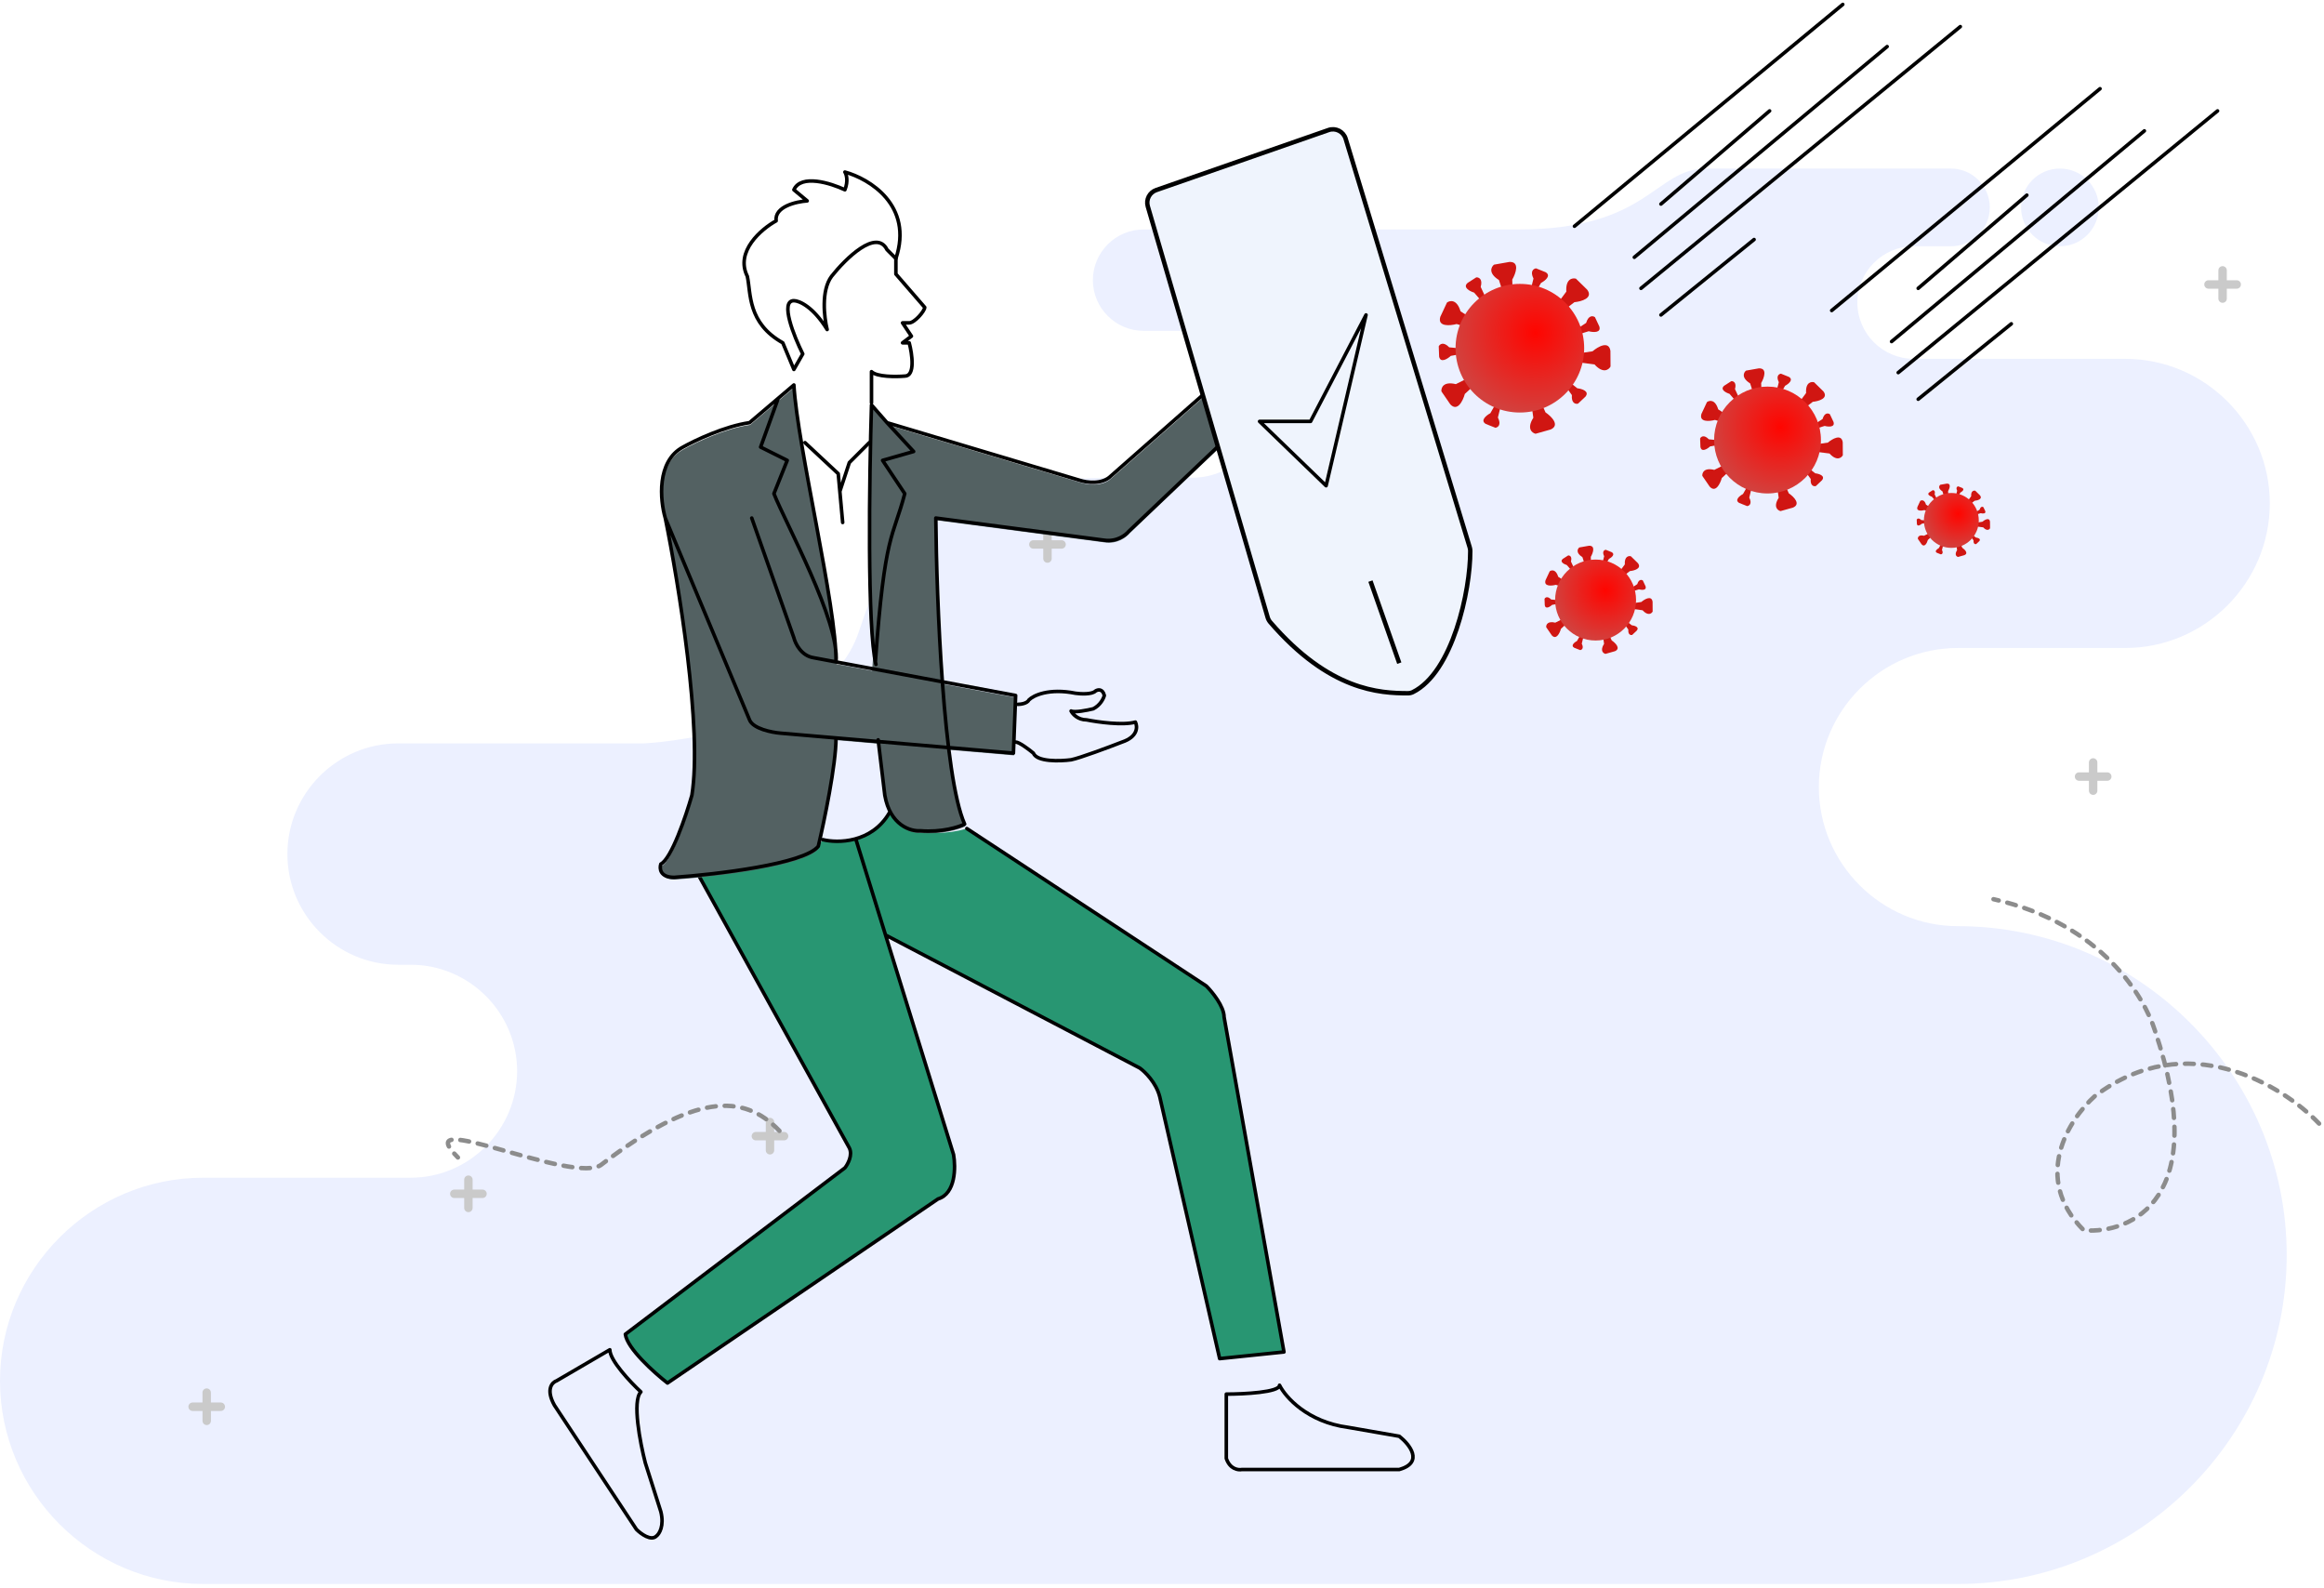 <svg width="524" height="358" viewBox="0 0 524 358" fill="none" xmlns="http://www.w3.org/2000/svg">
<path d="M197.48 138.339H210.48" stroke="black" stroke-linecap="round" stroke-linejoin="round"/>
<path d="M466.969 96.713C466.969 104.171 473.961 106.812 477.457 107.201C469.067 108.133 466.969 114.581 466.969 117.688C466.969 111.163 459.977 107.978 456.481 107.201C464.872 106.268 466.969 99.82 466.969 96.713Z" fill="#3A3737"/>
<path d="M466.734 286.713C466.734 293.293 472.904 295.624 475.988 295.967C468.585 296.789 466.734 302.479 466.734 305.221C466.734 299.463 460.565 296.652 457.48 295.967C464.884 295.144 466.734 289.455 466.734 286.713Z" fill="#3A3737"/>
<path fill-rule="evenodd" clip-rule="evenodd" d="M92.584 265.504H46.975H45.79C20.609 265.504 0 286.114 0 311.297C0 336.48 20.6 357.09 45.79 357.09H179.462H202.482H441.445C482.222 357.09 515.59 323.72 515.59 282.941C515.59 242.162 482.222 208.792 441.445 208.792C424.199 208.792 410.1 194.683 410.1 177.436C410.1 160.189 424.208 146.081 441.454 146.081H479.188C497.116 146.081 511.778 131.41 511.778 113.489C511.778 95.559 497.108 80.897 479.188 80.897H431.478C424.502 80.897 418.788 75.183 418.788 68.206C418.788 61.229 424.502 55.515 431.478 55.515H439.889C444.704 55.515 448.646 51.573 448.646 46.758C448.646 41.942 444.704 38 439.889 38H408.371C408.371 38 396.329 38 384.702 38C373.075 38 371.787 51.728 342.43 51.728C297.046 51.728 303.227 51.728 257.843 51.728C251.558 51.728 246.414 56.872 246.414 63.157C246.414 69.442 251.558 74.586 257.843 74.586H268.813C277.924 74.586 285.367 82.038 285.367 91.141C285.367 100.245 277.915 107.697 268.813 107.697H252.301C207.704 107.697 201.402 119.35 193.596 142.536C185.781 165.722 145.221 167.59 145.221 167.59H89.748C76.021 167.59 64.8 178.82 64.8 192.539C64.8 206.268 76.029 217.489 89.748 217.489H92.601C105.801 217.489 116.598 228.287 116.598 241.488C116.581 254.706 105.775 265.504 92.584 265.504ZM464.457 55.515C459.616 55.515 455.7 51.59 455.7 46.758C455.7 41.916 459.625 38 464.457 38C469.289 38 473.214 41.925 473.214 46.758C473.214 51.599 469.289 55.515 464.457 55.515Z" fill="#ECF0FF"/>
<path fill-rule="evenodd" clip-rule="evenodd" d="M106.563 265.951C106.563 265.424 106.139 265 105.612 265C105.084 265 104.661 265.424 104.661 265.951V268.181H102.43C101.903 268.181 101.479 268.605 101.479 269.132C101.479 269.651 101.903 270.083 102.43 270.083H104.661V272.314C104.661 272.832 105.084 273.265 105.612 273.265C106.13 273.265 106.563 272.841 106.563 272.314V270.083H108.793C109.311 270.083 109.744 269.66 109.744 269.132C109.744 268.605 109.32 268.181 108.793 268.181H106.563V265.951Z" fill="#CACACA"/>
<path fill-rule="evenodd" clip-rule="evenodd" d="M502.087 60.951C502.087 60.432 501.663 60 501.136 60C500.609 60 500.185 60.424 500.185 60.951V63.181H497.955C497.427 63.181 497.004 63.605 497.004 64.132C497.004 64.651 497.427 65.083 497.955 65.083H500.185V67.314C500.185 67.832 500.609 68.265 501.136 68.265C501.663 68.265 502.087 67.841 502.087 67.314V65.083H504.317C504.836 65.083 505.268 64.66 505.268 64.132C505.268 63.605 504.845 63.181 504.317 63.181H502.087V60.951Z" fill="#CACACA"/>
<path fill-rule="evenodd" clip-rule="evenodd" d="M47.554 313.951C47.554 313.424 47.13 313 46.603 313C46.076 313 45.652 313.424 45.652 313.951V316.181H43.43C42.903 316.181 42.48 316.605 42.48 317.132C42.48 317.66 42.903 318.083 43.43 318.083H45.661V320.314C45.661 320.832 46.084 321.265 46.612 321.265C47.139 321.265 47.562 320.841 47.562 320.314V318.083H49.784C50.312 318.083 50.735 317.66 50.735 317.132C50.735 316.605 50.312 316.181 49.784 316.181H47.554V313.951Z" fill="#CACACA"/>
<path fill-rule="evenodd" clip-rule="evenodd" d="M237.13 119.557C237.13 119.03 236.706 118.606 236.179 118.606C235.652 118.606 235.228 119.03 235.228 119.557V121.788H232.998C232.471 121.788 232.047 122.211 232.047 122.739C232.047 123.257 232.471 123.69 232.998 123.69H235.228V125.92C235.228 126.439 235.652 126.871 236.179 126.871C236.706 126.871 237.13 126.448 237.13 125.92V123.69H239.36C239.888 123.69 240.311 123.266 240.311 122.739C240.311 122.211 239.888 121.788 239.36 121.788H237.13V119.557Z" fill="#CACACA"/>
<path fill-rule="evenodd" clip-rule="evenodd" d="M240.986 224.483C240.986 223.964 240.562 223.532 240.035 223.532C239.507 223.532 239.084 223.955 239.084 224.483V226.713H236.853C236.326 226.713 235.903 227.137 235.903 227.664C235.903 228.191 236.326 228.615 236.853 228.615H239.084V230.845C239.084 231.373 239.507 231.796 240.035 231.796C240.553 231.796 240.986 231.373 240.986 230.845V228.615H243.216C243.735 228.615 244.167 228.191 244.167 227.664C244.167 227.137 243.743 226.713 243.216 226.713H240.986V224.483Z" fill="#CACACA"/>
<path fill-rule="evenodd" clip-rule="evenodd" d="M174.563 252.951C174.563 252.432 174.139 252 173.612 252C173.084 252 172.661 252.424 172.661 252.951V255.181H170.43C169.912 255.181 169.479 255.605 169.479 256.132C169.479 256.66 169.903 257.083 170.43 257.083H172.661V259.314C172.661 259.841 173.084 260.265 173.612 260.265C174.139 260.265 174.563 259.841 174.563 259.314V257.083H176.793C177.312 257.083 177.744 256.66 177.744 256.132C177.744 255.605 177.32 255.181 176.793 255.181H174.563V252.951Z" fill="#CACACA"/>
<path fill-rule="evenodd" clip-rule="evenodd" d="M472.903 171.886C472.903 171.368 472.479 170.935 471.952 170.935C471.425 170.935 471.001 171.359 471.001 171.886V174.117H468.771C468.243 174.117 467.82 174.54 467.82 175.068C467.82 175.586 468.243 176.019 468.771 176.019H471.001V178.249C471.001 178.776 471.425 179.2 471.952 179.2C472.479 179.2 472.903 178.776 472.903 178.249V176.019H475.133C475.661 176.019 476.084 175.595 476.084 175.068C476.084 174.54 475.661 174.117 475.133 174.117H472.903V171.886Z" fill="#CACACA"/>
<path d="M175.746 254.938C167.52 246.301 156.475 246.645 135.746 262.438C129.988 267.579 91.401 249.093 103.246 260.938" stroke="#8C8C8C" stroke-linecap="round" stroke-linejoin="round" stroke-dasharray="2 2"/>
<path d="M522.895 253.301C514.669 244.664 493.035 231.338 472.306 247.132C466.548 252.273 457.994 265.516 469.839 277.361C480.532 278.184 498.711 270.328 485.879 232.325C483.617 225.128 474.157 208.265 449.48 202.713" stroke="#8C8C8C" stroke-linecap="round" stroke-linejoin="round" stroke-dasharray="2 2"/>
<path d="M211.5 270.287C215.5 269.087 215.5 263.12 215 260.287L199.662 210.787L257 240.787C258.167 241.62 260.7 244.087 261.5 247.287L275 306.287L289.5 304.787L276 229.287C276 226.887 273.333 223.62 272 222.287L218 186.787C208.4 189.587 202.333 185.62 200.5 183.287C196.5 190.087 188.833 190.12 185.5 189.287C183.1 194.087 165.833 196.62 157.5 197.287L191.5 258.787C192.3 260.387 191.167 262.454 190.5 263.287L141 300.787C141.4 303.987 147.5 309.454 150.5 311.787L211.5 270.287Z" fill="#289672"/>
<path d="M193 189.287L199.662 210.787M157.5 197.287L191.5 258.787C192.3 260.387 191.167 262.454 190.5 263.287L141 300.787C141.4 303.987 147.5 309.454 150.5 311.787L211.5 270.287C215.5 269.087 215.5 263.12 215 260.287L199.662 210.787M199.662 210.787L257 240.787C258.167 241.62 260.7 244.087 261.5 247.287L275 306.287L289.5 304.787L276 229.287C276 226.887 273.333 223.62 272 222.287L218 186.787M185.5 189.287C188.833 190.12 196.5 190.087 200.5 183.287M137.5 304.287L125.5 311.287C124.5 311.62 123 313.187 125 316.787L143.5 344.787C144.5 345.787 146.8 347.487 148 346.287C148.667 345.787 149.8 343.987 149 340.787L145.5 329.787C144.333 325.287 142.5 315.787 144.5 313.787C142.167 311.62 137.5 306.687 137.5 304.287ZM276.5 314.287C280.5 314.287 288.5 313.887 288.5 312.287C289.833 314.954 294.8 320.587 304 321.787L315.5 323.787C317.833 325.62 321.1 329.687 315.5 331.287H280C279.167 331.454 277.3 331.187 276.5 328.787V314.287Z" stroke="black" stroke-width="0.8" stroke-linecap="round" stroke-linejoin="round"/>
<path d="M197.006 146.323C195.745 134.272 196.185 106.005 196.625 91.787L200.125 95.787L243.625 108.787C245.125 109.287 248.625 109.787 250.625 107.787L271.625 89.287L275.125 100.787L254.625 120.287C253.958 121.12 251.925 122.687 249.125 122.287L211.125 117.287C211.207 126.43 211.623 140.75 212.602 154.201L229.125 157.287L228.625 170.287L214 169.034C214.924 176.61 216.112 182.884 217.625 186.287C216.291 186.954 212.425 188.187 207.625 187.787C205.458 187.954 200.825 186.587 199.625 179.787L198.171 167.677L188.625 166.859C188.625 172.916 185.958 185.668 184.625 191.287C181.424 195.287 161.625 197.62 152.125 198.287C148.925 198.287 148.791 196.287 149.125 195.287C151.525 194.087 154.791 184.454 156.125 179.787C158.525 164.987 153.125 131.954 150.125 117.287C148.958 113.287 148.125 104.487 154.125 101.287C156.791 99.787 163.525 96.587 169.125 95.787L175.595 90.287L179.125 87.287C179.847 100.148 187.568 132.196 188.528 146.767C188.666 147.853 188.705 148.846 188.625 149.721L196.625 151.216C196.75 149.485 196.877 147.857 197.006 146.323Z" fill="#536162"/>
<path d="M197.5 149.787C195.5 141.787 196 107.454 196.5 91.287L200 95.287M197.372 149.221C199.5 119.787 201.333 121.454 204 111.287L199 103.787L206 101.787L200 95.287M200 95.287L243.5 108.287C245 108.787 248.5 109.287 250.5 107.287L271.5 88.787L275 100.287L254.5 119.787C253.833 120.62 251.8 122.187 249 121.787L211 116.787C211.167 135.287 212.7 174.987 217.5 185.787C216.167 186.454 212.3 187.687 207.5 187.287C205.333 187.454 200.7 186.087 199.5 179.287L198 166.787M169.5 116.787L179 143.787C179.333 145.12 180.7 147.887 183.5 148.287L229 156.787L228.5 169.787L188.5 166.359M150 116.787L169 162.287C169.8 164.287 174 165.12 176 165.287L188.5 166.359M150 116.787C148.833 112.787 148 103.987 154 100.787C156.667 99.287 163.4 96.087 169 95.287L175.471 89.787M150 116.787C153 131.454 158.4 164.487 156 179.287C154.667 183.954 151.4 193.587 149 194.787C148.667 195.787 148.8 197.787 152 197.787C161.5 197.12 181.3 194.787 184.5 190.787C185.833 185.168 188.5 172.416 188.5 166.359M175.471 89.787L179 86.787C179.777 100.608 188.634 136.585 188.5 149.221C189.344 140.021 177.037 117.787 174.5 111.287L177.5 103.787L171.5 100.787L175.471 89.787Z" stroke="black" stroke-width="0.8" stroke-linecap="round" stroke-linejoin="round"/>
<path d="M181.5 99.787L189 106.787L189.364 110.787M190 117.787L189.364 110.787M189.364 110.787L191.5 104.287L196 99.787" stroke="black" stroke-width="0.8" stroke-linecap="round" stroke-linejoin="round"/>
<path d="M229.5 158.787C230.167 158.787 231.6 158.587 232 157.787C233 156.787 236.5 155.087 242.5 156.287C243.667 156.454 246.2 156.587 247 155.787C247.5 155.454 248.6 155.187 249 156.787C248.833 157.454 248.1 158.987 246.5 159.787C245.167 160.12 242.3 160.687 241.5 160.287C241.833 160.954 243 162.287 245 162.287C247.5 162.787 253.2 163.587 256 162.787C256.5 163.787 256.6 166.087 253 167.287C250 168.454 243.5 170.887 241.5 171.287C239 171.62 233.8 171.787 233 169.787C232 168.954 229.8 167.287 229 167.287" stroke="black" stroke-width="0.8" stroke-linecap="round" stroke-linejoin="round"/>
<path d="M202 58.287C206 46.287 196 40.287 190.5 38.787C190.833 39.287 191.3 40.787 190.5 42.787C187.333 41.287 180.6 39.187 179 42.787L182 45.287C179.5 45.454 174.6 46.587 175 49.787C171.667 51.62 165.7 56.687 168.5 62.287C169.333 66.12 168.5 72.787 176.5 77.287L179 83.287L181 79.787C179 75.787 175.8 67.787 179 67.787C180.167 67.787 183.3 69.087 186.5 74.287C185.833 71.62 185.1 65.487 187.5 62.287C190.667 58.287 197.6 51.487 200 56.287L202 58.287Z" stroke="black" stroke-width="0.8" stroke-linecap="round" stroke-linejoin="round"/>
<path d="M202 58.287V61.787L208.5 69.287C208.5 70.12 206.2 72.787 205 72.787H203.5L205.5 75.787L203.5 77.287H205C205.667 79.787 206.4 84.787 204 84.787C202 84.954 197.7 84.987 196.5 83.787V90.787" stroke="black" stroke-width="0.8" stroke-linecap="round" stroke-linejoin="round"/>
<path d="M299.55 29.315L260.691 42.85C259.183 43.375 258.351 44.99 258.798 46.523L285.821 139.174C285.939 139.578 286.146 139.96 286.421 140.279C299.793 155.773 311.144 156.271 317.394 156.287C317.794 156.288 318.191 156.213 318.55 156.035C327.522 151.599 331.54 133.184 331.505 124.197C331.503 123.92 331.459 123.653 331.379 123.388L303.408 31.276C302.912 29.645 301.16 28.754 299.55 29.315Z" fill="#EFF4FD"/>
<path d="M309 131L315.5 149.5M286.421 140.279C299.793 155.773 311.144 156.271 317.394 156.287C317.794 156.288 318.191 156.213 318.55 156.036C327.522 151.599 331.54 133.184 331.505 124.197C331.503 123.92 331.459 123.653 331.379 123.388L303.408 31.276C302.912 29.645 301.16 28.754 299.55 29.315L260.691 42.85C259.183 43.375 258.351 44.99 258.798 46.523L285.821 139.174C285.939 139.578 286.146 139.96 286.421 140.279Z" stroke="black"/>
<path d="M299 109.5L284 95H295.5L308 71L299 109.5Z" stroke="black" stroke-width="0.8" stroke-linecap="round" stroke-linejoin="round"/>
<path d="M355 51L415.5 1M374.5 46L399 25M368.5 58L425.5 10.5M370 65L442 6M374.5 71L395.5 54" stroke="black" stroke-width="0.8" stroke-linecap="round" stroke-linejoin="round"/>
<path d="M413 70L473.5 20M432.5 65L457 44M426.5 77L483.5 29.5M428 84L500 25M432.5 90L453.5 73" stroke="black" stroke-width="0.8" stroke-linecap="round" stroke-linejoin="round"/>
<path d="M340.97 63.03L341.069 66.028L340.635 68.043L339.086 66.594L337.972 63.128C335.52 61.608 336.207 60.185 336.857 59.663L340.339 59.048C342.738 58.969 341.759 61.67 340.97 63.03Z" fill="#D01612"/>
<path d="M348.469 92.965L347.252 90.222L345.985 88.597L345.222 90.576L345.726 94.181C344.181 96.617 345.419 97.599 346.231 97.786L349.634 96.824C351.827 95.851 349.771 93.846 348.469 92.965Z" fill="#D01612"/>
<path d="M354.987 68.126L352.605 69.949L350.713 70.768L350.992 68.665L353.163 65.744C352.975 62.865 354.532 62.596 355.334 62.822L357.859 65.297C359.318 67.202 356.552 67.977 354.987 68.126Z" fill="#D01612"/>
<path d="M359.078 79.194L356.111 79.639L354.207 80.43L355.913 81.691L359.523 82.161C361.461 84.297 362.737 83.364 363.132 82.631L363.108 79.095C362.752 76.722 360.273 78.172 359.078 79.194Z" fill="#D01612"/>
<path d="M330.282 88.809L332.491 86.778L333.624 85.056L331.505 84.968L328.252 86.601C325.449 85.917 324.915 87.405 324.998 88.234L327 91.148C328.624 92.915 329.865 90.325 330.282 88.809Z" fill="#D01612"/>
<path d="M328.436 73.048L331.306 73.924L333.364 74.03L332.368 72.157L329.312 70.179C328.483 67.416 326.93 67.709 326.257 68.2L324.757 71.402C324.056 73.697 326.918 73.456 328.436 73.048Z" fill="#D01612"/>
<path d="M332.378 65.965L333.66 67.447L334.762 68.222L334.862 66.84L333.861 64.683C334.363 62.867 333.403 62.488 332.86 62.526L330.916 63.774C329.73 64.8 331.397 65.662 332.378 65.965Z" fill="#D01612"/>
<path d="M336.036 93.151L337.007 91.449L337.939 90.477L338.304 91.814L337.738 94.123C338.581 95.808 337.712 96.365 337.171 96.433L335.024 95.583C333.662 94.805 335.131 93.638 336.036 93.151Z" fill="#D01612"/>
<path d="M347.456 63.785L346.474 65.481L345.537 66.448L345.18 65.109L345.76 62.802C344.927 61.112 345.799 60.561 346.34 60.496L348.483 61.359C349.84 62.145 348.364 63.303 347.456 63.785Z" fill="#D01612"/>
<path d="M358.204 74.673L356.33 75.248L354.985 75.32L355.634 74.095L357.628 72.799C358.167 70.993 359.182 71.183 359.622 71.503L360.606 73.593C361.066 75.092 359.196 74.937 358.204 74.673Z" fill="#D01612"/>
<path d="M327.116 80.231L329.044 79.879L330.271 79.324L329.131 78.535L326.764 78.302C325.455 76.947 324.641 77.583 324.398 78.07L324.486 80.378C324.768 81.92 326.357 80.922 327.116 80.231Z" fill="#D01612"/>
<path d="M355.638 87.531L354.104 86.31L352.878 85.752L353.035 87.129L354.417 89.064C354.259 90.942 355.272 91.137 355.799 91L357.479 89.414C358.455 88.187 356.658 87.647 355.638 87.531Z" fill="#D01612"/>
<circle cx="342.689" cy="78.5" r="14.5" fill="url(#paint0_radial)"/>
<path d="M358.68 125.536L358.742 127.423L358.469 128.691L357.495 127.779L356.793 125.598C355.25 124.641 355.683 123.746 356.092 123.417L358.283 123.03C359.793 122.981 359.177 124.68 358.68 125.536Z" fill="#D01612"/>
<path d="M363.399 144.375L362.634 142.65L361.836 141.627L361.356 142.872L361.674 145.141C360.701 146.674 361.48 147.292 361.991 147.41L364.132 146.804C365.513 146.192 364.219 144.93 363.399 144.375Z" fill="#D01612"/>
<path d="M367.502 128.743L366.003 129.891L364.812 130.406L364.988 129.083L366.354 127.244C366.235 125.433 367.215 125.263 367.72 125.405L369.309 126.963C370.227 128.162 368.487 128.649 367.502 128.743Z" fill="#D01612"/>
<path d="M370.076 135.709L368.209 135.989L367.011 136.487L368.085 137.28L370.356 137.576C371.576 138.921 372.379 138.334 372.628 137.872L372.612 135.647C372.388 134.153 370.828 135.066 370.076 135.709Z" fill="#D01612"/>
<path d="M351.954 141.76L353.343 140.482L354.057 139.398L352.723 139.343L350.676 140.37C348.912 139.94 348.576 140.876 348.628 141.398L349.888 143.233C350.91 144.344 351.691 142.714 351.954 141.76Z" fill="#D01612"/>
<path d="M350.792 131.841L352.598 132.392L353.893 132.459L353.266 131.281L351.343 130.035C350.821 128.297 349.844 128.481 349.42 128.79L348.476 130.805C348.035 132.25 349.836 132.098 350.792 131.841Z" fill="#D01612"/>
<path d="M353.273 127.383L354.08 128.316L354.773 128.804L354.836 127.934L354.206 126.576C354.522 125.433 353.918 125.195 353.576 125.219L352.353 126.005C351.606 126.65 352.655 127.193 353.273 127.383Z" fill="#D01612"/>
<path d="M355.575 144.493L356.186 143.422L356.772 142.81L357.002 143.651L356.646 145.105C357.177 146.165 356.629 146.516 356.289 146.558L354.938 146.023C354.081 145.534 355.005 144.799 355.575 144.493Z" fill="#D01612"/>
<path d="M362.762 126.011L362.144 127.079L361.554 127.687L361.329 126.845L361.695 125.393C361.17 124.329 361.72 123.982 362.06 123.942L363.408 124.485C364.262 124.979 363.333 125.708 362.762 126.011Z" fill="#D01612"/>
<path d="M369.526 132.864L368.347 133.226L367.501 133.271L367.909 132.5L369.164 131.685C369.503 130.548 370.142 130.667 370.419 130.869L371.038 132.184C371.328 133.128 370.151 133.03 369.526 132.864Z" fill="#D01612"/>
<path d="M349.961 136.361L351.174 136.14L351.947 135.791L351.229 135.295L349.74 135.148C348.916 134.295 348.403 134.695 348.25 135.001L348.306 136.454C348.483 137.425 349.483 136.797 349.961 136.361Z" fill="#D01612"/>
<path d="M367.911 140.956L366.946 140.188L366.175 139.836L366.273 140.703L367.143 141.921C367.043 143.103 367.681 143.225 368.013 143.139L369.07 142.141C369.684 141.369 368.553 141.029 367.911 140.956Z" fill="#D01612"/>
<circle cx="359.762" cy="135.272" r="9.126" fill="url(#paint1_radial)"/>
<path d="M439.244 110.72L439.286 112L439.101 112.86L438.44 112.241L437.964 110.762C436.918 110.113 437.211 109.506 437.488 109.283L438.974 109.021C439.998 108.987 439.581 110.14 439.244 110.72Z" fill="#D01612"/>
<path d="M442.445 123.498L441.925 122.327L441.384 121.633L441.058 122.478L441.274 124.017C440.614 125.057 441.143 125.476 441.489 125.556L442.942 125.145C443.878 124.73 443 123.874 442.445 123.498Z" fill="#D01612"/>
<path d="M445.227 112.895L444.21 113.674L443.403 114.023L443.522 113.126L444.448 111.878C444.368 110.65 445.033 110.535 445.375 110.631L446.453 111.688C447.076 112.501 445.895 112.832 445.227 112.895Z" fill="#D01612"/>
<path d="M446.973 117.62L445.707 117.81L444.894 118.148L445.622 118.686L447.163 118.886C447.99 119.798 448.535 119.4 448.704 119.087L448.693 117.578C448.541 116.565 447.483 117.184 446.973 117.62Z" fill="#D01612"/>
<path d="M434.682 121.724L435.624 120.857L436.108 120.122L435.203 120.084L433.815 120.782C432.619 120.49 432.391 121.125 432.426 121.479L433.28 122.723C433.974 123.477 434.504 122.371 434.682 121.724Z" fill="#D01612"/>
<path d="M433.894 114.996L435.118 115.37L435.997 115.416L435.572 114.616L434.268 113.772C433.914 112.592 433.251 112.717 432.963 112.927L432.323 114.294C432.024 115.273 433.245 115.17 433.894 114.996Z" fill="#D01612"/>
<path d="M435.576 111.973L436.123 112.606L436.594 112.936L436.637 112.346L436.209 111.426C436.424 110.65 436.014 110.489 435.782 110.505L434.952 111.038C434.446 111.476 435.157 111.844 435.576 111.973Z" fill="#D01612"/>
<path d="M437.137 123.578L437.552 122.851L437.95 122.436L438.106 123.007L437.864 123.993C438.224 124.712 437.853 124.95 437.622 124.978L436.705 124.616C436.124 124.284 436.751 123.785 437.137 123.578Z" fill="#D01612"/>
<path d="M442.012 111.042L441.593 111.766L441.193 112.179L441.041 111.608L441.288 110.623C440.933 109.902 441.305 109.666 441.536 109.639L442.451 110.007C443.03 110.342 442.4 110.837 442.012 111.042Z" fill="#D01612"/>
<path d="M446.6 115.69L445.8 115.936L445.226 115.966L445.503 115.443L446.354 114.89C446.585 114.119 447.018 114.2 447.206 114.337L447.626 115.229C447.822 115.869 447.024 115.803 446.6 115.69Z" fill="#D01612"/>
<path d="M433.33 118.062L434.153 117.912L434.677 117.675L434.19 117.339L433.18 117.239C432.621 116.661 432.274 116.932 432.17 117.14L432.208 118.125C432.328 118.784 433.006 118.358 433.33 118.062Z" fill="#D01612"/>
<path d="M445.505 121.179L444.85 120.658L444.327 120.419L444.394 121.007L444.984 121.833C444.916 122.635 445.349 122.718 445.574 122.659L446.291 121.982C446.707 121.459 445.94 121.228 445.505 121.179Z" fill="#D01612"/>
<circle cx="439.977" cy="117.324" r="6.189" fill="url(#paint2_radial)"/>
<path d="M397.098 86.348L397.18 88.838L396.819 90.513L395.533 89.308L394.607 86.43C392.57 85.166 393.141 83.984 393.681 83.551L396.573 83.04C398.566 82.975 397.753 85.218 397.098 86.348Z" fill="#D01612"/>
<path d="M403.327 111.216L402.317 108.937L401.263 107.587L400.63 109.231L401.049 112.226C399.765 114.25 400.794 115.066 401.468 115.221L404.295 114.422C406.117 113.613 404.409 111.948 403.327 111.216Z" fill="#D01612"/>
<path d="M408.742 90.581L406.763 92.096L405.192 92.776L405.424 91.029L407.227 88.602C407.07 86.211 408.364 85.988 409.031 86.175L411.128 88.231C412.34 89.814 410.043 90.457 408.742 90.581Z" fill="#D01612"/>
<path d="M412.141 99.776L409.676 100.146L408.094 100.803L409.512 101.85L412.51 102.241C414.12 104.015 415.18 103.24 415.509 102.631L415.488 99.694C415.193 97.722 413.133 98.927 412.141 99.776Z" fill="#D01612"/>
<path d="M388.219 107.763L390.053 106.076L390.995 104.646L389.235 104.572L386.532 105.929C384.204 105.361 383.76 106.597 383.829 107.286L385.492 109.707C386.842 111.175 387.872 109.023 388.219 107.763Z" fill="#D01612"/>
<path d="M386.685 94.67L389.069 95.398L390.779 95.486L389.951 93.93L387.413 92.287C386.724 89.992 385.434 90.234 384.875 90.643L383.629 93.302C383.046 95.209 385.424 95.009 386.685 94.67Z" fill="#D01612"/>
<path d="M389.96 88.786L391.025 90.017L391.94 90.661L392.024 89.513L391.192 87.721C391.609 86.212 390.811 85.898 390.36 85.929L388.746 86.966C387.76 87.818 389.145 88.534 389.96 88.786Z" fill="#D01612"/>
<path d="M392.998 111.371L393.806 109.957L394.58 109.149L394.883 110.259L394.412 112.178C395.113 113.578 394.391 114.041 393.942 114.097L392.158 113.391C391.027 112.745 392.247 111.775 392.998 111.371Z" fill="#D01612"/>
<path d="M402.486 86.975L401.67 88.384L400.891 89.187L400.595 88.075L401.077 86.159C400.385 84.755 401.11 84.297 401.559 84.243L403.339 84.96C404.466 85.613 403.24 86.575 402.486 86.975Z" fill="#D01612"/>
<path d="M411.415 96.02L409.858 96.498L408.741 96.557L409.28 95.54L410.937 94.464C411.384 92.963 412.227 93.121 412.593 93.387L413.41 95.123C413.793 96.368 412.239 96.24 411.415 96.02Z" fill="#D01612"/>
<path d="M385.588 100.637L387.19 100.345L388.21 99.884L387.263 99.229L385.297 99.035C384.209 97.909 383.533 98.437 383.33 98.842L383.404 100.759C383.638 102.041 384.958 101.212 385.588 100.637Z" fill="#D01612"/>
<path d="M409.283 106.702L408.009 105.688L406.99 105.224L407.12 106.368L408.269 107.976C408.137 109.536 408.979 109.697 409.417 109.583L410.812 108.266C411.623 107.247 410.13 106.798 409.283 106.702Z" fill="#D01612"/>
<circle cx="398.526" cy="99.199" r="12.046" fill="url(#paint3_radial)"/>
<defs>
<radialGradient id="paint0_radial" cx="0" cy="0" r="1" gradientUnits="userSpaceOnUse" gradientTransform="translate(346.189 75) rotate(101.004) scale(18.337)">
<stop stop-color="#FF0500"/>
<stop offset="1" stop-color="#D3403D"/>
</radialGradient>
<radialGradient id="paint1_radial" cx="0" cy="0" r="1" gradientUnits="userSpaceOnUse" gradientTransform="translate(361.965 133.07) rotate(101.004) scale(11.54)">
<stop stop-color="#FF0500"/>
<stop offset="1" stop-color="#D3403D"/>
</radialGradient>
<radialGradient id="paint2_radial" cx="0" cy="0" r="1" gradientUnits="userSpaceOnUse" gradientTransform="translate(441.471 115.83) rotate(101.004) scale(7.827)">
<stop stop-color="#FF0500"/>
<stop offset="1" stop-color="#D3403D"/>
</radialGradient>
<radialGradient id="paint3_radial" cx="0" cy="0" r="1" gradientUnits="userSpaceOnUse" gradientTransform="translate(401.433 96.292) rotate(101.004) scale(15.233)">
<stop stop-color="#FF0500"/>
<stop offset="1" stop-color="#D3403D"/>
</radialGradient>
</defs>
</svg>
